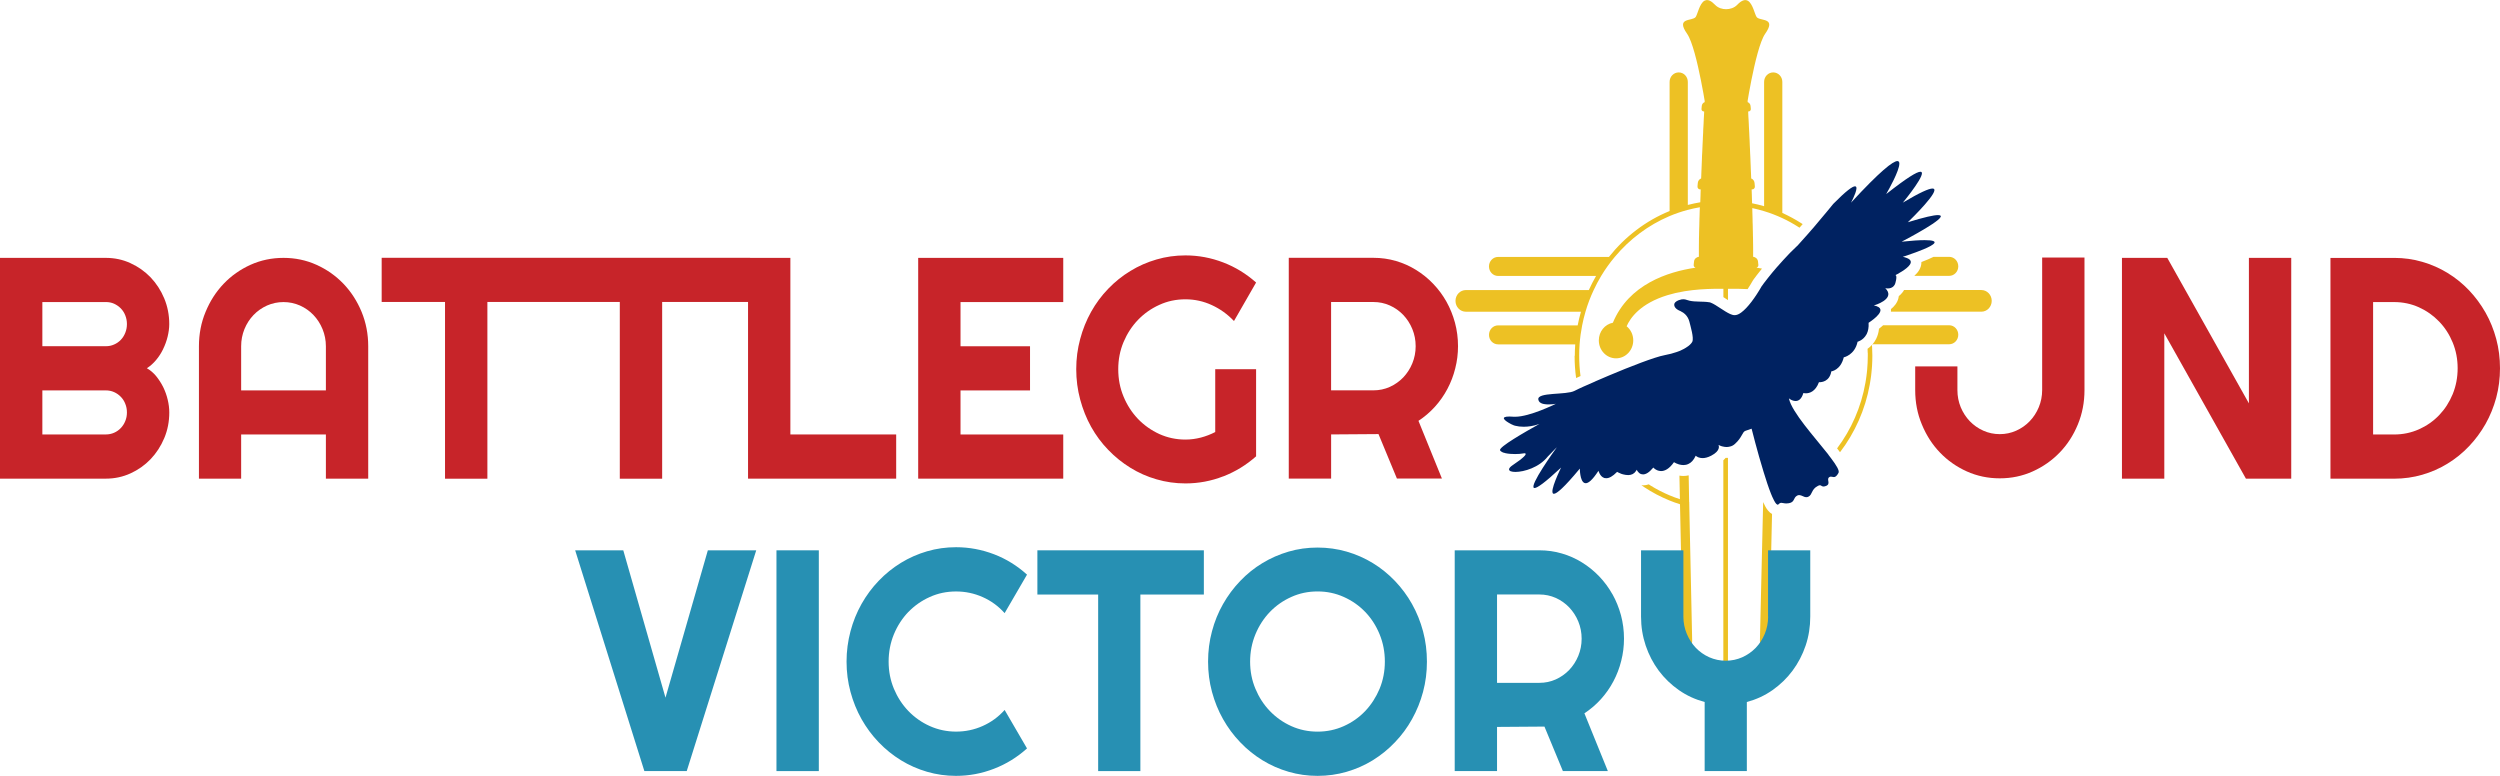 <svg xmlns="http://www.w3.org/2000/svg" fill="none" viewBox="0 0 87 27" height="27" width="87">
<g clip-path="url(#clip0_349_379)">
<path fill="#C72429" d="M5.675 12.151C5.743 12.011 5.796 11.868 5.833 11.717C5.869 11.567 5.89 11.421 5.89 11.278C5.89 10.961 5.831 10.663 5.715 10.383C5.598 10.104 5.44 9.861 5.24 9.651C5.039 9.443 4.805 9.278 4.538 9.157C4.272 9.034 3.986 8.974 3.68 8.974H0V16.657H3.682C3.986 16.657 4.273 16.596 4.54 16.474C4.808 16.352 5.04 16.188 5.241 15.979C5.441 15.769 5.599 15.525 5.716 15.247C5.833 14.969 5.891 14.671 5.891 14.353C5.891 14.209 5.873 14.063 5.836 13.91C5.801 13.758 5.748 13.613 5.681 13.474C5.612 13.335 5.529 13.207 5.435 13.091C5.34 12.975 5.231 12.883 5.111 12.814C5.227 12.741 5.333 12.646 5.43 12.531C5.526 12.418 5.608 12.29 5.676 12.151H5.675ZM4.36 14.652C4.322 14.746 4.271 14.826 4.204 14.896C4.137 14.967 4.059 15.021 3.97 15.06C3.881 15.099 3.785 15.119 3.682 15.119H1.474V13.586H3.682C3.784 13.586 3.881 13.605 3.97 13.645C4.059 13.685 4.137 13.739 4.204 13.809C4.272 13.878 4.324 13.959 4.36 14.053C4.398 14.145 4.417 14.245 4.417 14.353C4.417 14.461 4.398 14.56 4.36 14.652ZM4.36 11.58C4.322 11.675 4.271 11.757 4.204 11.827C4.137 11.897 4.059 11.951 3.97 11.989C3.881 12.03 3.785 12.048 3.682 12.048H1.474V10.511H3.682C3.784 10.511 3.881 10.529 3.97 10.569C4.059 10.61 4.137 10.664 4.204 10.732C4.272 10.802 4.324 10.883 4.36 10.976C4.397 11.07 4.417 11.169 4.417 11.277C4.417 11.385 4.398 11.485 4.36 11.58Z"></path>
<path fill="#C72429" d="M11.951 9.874C11.683 9.596 11.372 9.377 11.013 9.215C10.655 9.054 10.273 8.974 9.866 8.974C9.459 8.974 9.076 9.054 8.718 9.215C8.362 9.377 8.049 9.596 7.784 9.874C7.517 10.154 7.309 10.479 7.155 10.852C6.999 11.226 6.923 11.625 6.923 12.05V16.658H8.392V15.12H11.341V16.658H12.814V12.05C12.814 11.624 12.737 11.226 12.583 10.852C12.429 10.481 12.219 10.154 11.951 9.874ZM11.341 13.587H8.392V12.05C8.392 11.839 8.431 11.64 8.507 11.452C8.584 11.264 8.69 11.102 8.823 10.962C8.957 10.823 9.114 10.713 9.293 10.632C9.473 10.553 9.663 10.512 9.866 10.512C10.068 10.512 10.259 10.553 10.439 10.632C10.619 10.713 10.776 10.823 10.908 10.962C11.041 11.102 11.147 11.265 11.224 11.452C11.301 11.64 11.341 11.839 11.341 12.05V13.587Z"></path>
<path fill="#C72429" d="M31.187 15.119V16.657H26.032V10.508H23.043V16.659H21.569V10.508H16.961V16.659H15.487V10.508H13.282V8.971H26.104V8.974H27.505V15.119H31.187Z"></path>
<path fill="#C72429" d="M37.001 10.512V8.974H31.953V16.657H37.001V15.12H33.426V13.587H35.845V12.05H33.426V10.512H37.001Z"></path>
<path fill="#C72429" d="M42.568 16.579C42.989 16.416 43.37 16.183 43.712 15.88V12.849H42.29V15.035C42.132 15.117 41.965 15.181 41.792 15.227C41.616 15.272 41.438 15.297 41.252 15.297C40.93 15.297 40.628 15.232 40.346 15.105C40.063 14.975 39.816 14.8 39.603 14.58C39.392 14.358 39.222 14.099 39.1 13.802C38.976 13.505 38.915 13.189 38.915 12.849C38.915 12.508 38.977 12.197 39.1 11.902C39.224 11.608 39.392 11.351 39.603 11.131C39.815 10.911 40.063 10.736 40.346 10.609C40.628 10.479 40.93 10.416 41.252 10.416C41.575 10.416 41.88 10.483 42.171 10.617C42.462 10.751 42.72 10.936 42.942 11.172L43.712 9.832C43.369 9.527 42.989 9.294 42.568 9.133C42.147 8.971 41.707 8.888 41.254 8.888C40.904 8.888 40.567 8.935 40.245 9.03C39.92 9.125 39.619 9.257 39.339 9.429C39.057 9.6 38.8 9.806 38.568 10.047C38.334 10.288 38.136 10.557 37.971 10.851C37.807 11.146 37.679 11.462 37.59 11.798C37.499 12.134 37.453 12.483 37.453 12.847C37.453 13.211 37.499 13.563 37.59 13.902C37.681 14.241 37.807 14.559 37.971 14.853C38.136 15.148 38.334 15.416 38.568 15.657C38.8 15.898 39.057 16.105 39.339 16.279C39.619 16.452 39.92 16.587 40.245 16.68C40.569 16.775 40.905 16.823 41.254 16.823C41.709 16.823 42.147 16.741 42.568 16.577V16.579Z"></path>
<path fill="#C72429" d="M78.262 14.037L75.421 8.974H73.844V16.657H75.318V11.599L78.158 16.657H79.735V8.974H78.262V14.037Z"></path>
<path fill="#C72429" d="M86.869 11.795C86.781 11.468 86.657 11.162 86.497 10.879C86.335 10.595 86.144 10.336 85.922 10.102C85.7 9.869 85.452 9.667 85.176 9.5C84.903 9.332 84.609 9.203 84.295 9.112C83.983 9.02 83.657 8.975 83.318 8.975H81.1V16.658H83.318C83.657 16.658 83.983 16.612 84.295 16.521C84.609 16.431 84.903 16.3 85.176 16.133C85.452 15.964 85.7 15.764 85.922 15.529C86.144 15.296 86.335 15.037 86.497 14.753C86.657 14.469 86.781 14.163 86.869 13.838C86.956 13.511 87 13.169 87 12.816C87 12.462 86.956 12.122 86.869 11.795ZM85.355 13.714C85.24 13.993 85.083 14.238 84.882 14.448C84.682 14.656 84.447 14.821 84.179 14.94C83.909 15.06 83.622 15.12 83.318 15.12H82.584V10.512H83.318C83.622 10.512 83.909 10.573 84.179 10.694C84.447 10.816 84.682 10.982 84.882 11.19C85.083 11.398 85.24 11.642 85.355 11.922C85.469 12.2 85.526 12.498 85.526 12.816C85.526 13.133 85.469 13.433 85.355 13.714Z"></path>
<path fill="#EDC124" d="M67.831 11.32H65.532C65.485 11.363 65.437 11.404 65.389 11.439C65.377 11.567 65.344 11.683 65.291 11.79C65.254 11.864 65.211 11.927 65.166 11.98H67.831C68.007 11.98 68.148 11.832 68.148 11.65C68.148 11.468 68.007 11.319 67.831 11.319V11.32Z"></path>
<path fill="#EDC124" d="M68.952 10.092H66.261C66.245 10.123 66.225 10.154 66.202 10.181C66.167 10.227 66.125 10.268 66.079 10.303C66.076 10.333 66.07 10.359 66.064 10.382C66.024 10.541 65.921 10.663 65.805 10.756C65.806 10.767 65.806 10.779 65.806 10.79C65.806 10.81 65.806 10.83 65.804 10.847H68.951C69.15 10.847 69.312 10.678 69.312 10.47C69.312 10.262 69.15 10.093 68.951 10.093L68.952 10.092Z"></path>
<path fill="#EDC124" d="M66.865 9.119C66.868 9.319 66.754 9.479 66.618 9.6H67.831C68.007 9.6 68.148 9.452 68.148 9.269C68.148 9.086 68.007 8.938 67.831 8.938H67.288C67.173 8.997 67.032 9.055 66.867 9.117L66.865 9.119Z"></path>
<path fill="#EDC124" d="M64.999 12.279C64.999 12.313 64.999 12.346 64.999 12.379C64.999 12.548 64.991 12.716 64.976 12.879C64.974 12.911 64.97 12.942 64.966 12.973C64.962 13.012 64.957 13.05 64.952 13.09C64.948 13.126 64.942 13.16 64.937 13.194C64.936 13.202 64.934 13.211 64.933 13.22C64.929 13.255 64.923 13.286 64.917 13.319C64.769 14.17 64.422 14.949 63.931 15.603C63.959 15.639 63.988 15.677 64.016 15.716C64.021 15.723 64.026 15.73 64.032 15.738C64.546 15.065 64.909 14.262 65.067 13.387C65.07 13.373 65.071 13.36 65.073 13.347C65.076 13.334 65.079 13.321 65.08 13.307C65.086 13.272 65.091 13.236 65.097 13.201C65.097 13.197 65.097 13.193 65.099 13.189C65.104 13.153 65.109 13.116 65.114 13.081C65.118 13.045 65.123 13.008 65.126 12.973C65.132 12.922 65.137 12.871 65.14 12.821C65.143 12.792 65.144 12.762 65.147 12.733C65.154 12.615 65.158 12.498 65.158 12.379C65.158 12.287 65.156 12.195 65.15 12.104C65.149 12.075 65.148 12.046 65.145 12.017V12.013C65.145 12.013 65.145 12.006 65.145 12.002C65.095 12.058 65.042 12.102 64.991 12.138C64.994 12.184 64.995 12.232 64.996 12.279H64.999Z"></path>
<path fill="#EDC124" d="M58.782 17.467L58.766 16.542C58.707 16.556 58.645 16.564 58.584 16.564C58.539 16.564 58.492 16.56 58.444 16.552L58.46 17.372C58.336 17.331 58.213 17.285 58.094 17.235C57.863 17.138 57.642 17.023 57.428 16.89C57.412 16.878 57.395 16.867 57.379 16.855C57.313 16.878 57.249 16.89 57.181 16.89C57.16 16.89 57.14 16.89 57.12 16.886C57.15 16.907 57.183 16.929 57.217 16.952C57.493 17.135 57.786 17.289 58.094 17.415C58.215 17.465 58.338 17.509 58.464 17.548L58.566 22.319C58.568 22.412 58.639 22.483 58.728 22.483H58.73C58.82 22.482 58.889 22.404 58.888 22.313L58.788 17.64L58.785 17.467H58.782Z"></path>
<path fill="#EDC124" d="M60.05 15.934C60.027 15.964 60 15.992 59.972 16.018V23.354C59.972 23.401 60.008 23.44 60.052 23.44C60.096 23.44 60.133 23.401 60.133 23.354V15.933C60.118 15.933 60.104 15.934 60.089 15.934C60.076 15.934 60.063 15.934 60.05 15.934Z"></path>
<path fill="#EDC124" d="M61.527 17.767C61.462 17.689 61.413 17.595 61.37 17.498L61.361 17.479C61.361 17.479 61.359 17.474 61.358 17.471L61.355 17.593L61.245 22.3C61.244 22.392 61.313 22.468 61.403 22.471H61.407C61.494 22.471 61.565 22.397 61.566 22.308L61.667 17.888C61.614 17.858 61.569 17.817 61.529 17.769C61.529 17.769 61.528 17.768 61.528 17.767H61.527Z"></path>
<path fill="#002261" d="M63.627 15.819C63.15 15.213 62.356 14.345 62.255 13.869V13.864C62.255 13.864 62.317 13.915 62.4 13.942C62.403 13.942 62.408 13.944 62.413 13.944C62.437 13.951 62.462 13.955 62.489 13.955C62.587 13.955 62.694 13.894 62.757 13.677C62.757 13.677 62.792 13.687 62.846 13.687C62.965 13.687 63.175 13.634 63.299 13.301C63.299 13.301 63.306 13.301 63.32 13.301C63.399 13.301 63.67 13.275 63.73 12.924C63.73 12.924 64.053 12.887 64.163 12.435C64.163 12.435 64.545 12.36 64.644 11.892C64.644 11.892 64.837 11.847 64.951 11.641C64.956 11.633 64.961 11.624 64.965 11.615C65.011 11.52 65.037 11.398 65.027 11.233C65.027 11.233 65.033 11.23 65.042 11.223C65.058 11.211 65.089 11.191 65.125 11.165C65.229 11.09 65.389 10.961 65.43 10.846C65.451 10.789 65.442 10.734 65.382 10.692C65.367 10.681 65.348 10.673 65.327 10.665C65.315 10.66 65.301 10.655 65.288 10.648C65.281 10.648 65.271 10.646 65.262 10.643C65.246 10.638 65.228 10.635 65.21 10.63C65.252 10.619 65.904 10.42 65.661 10.09C65.646 10.071 65.628 10.05 65.607 10.028C65.614 10.03 65.648 10.038 65.693 10.038C65.762 10.038 65.856 10.021 65.916 9.936C65.938 9.911 65.953 9.879 65.961 9.841C66.002 9.694 65.997 9.628 65.986 9.599C65.976 9.574 65.961 9.574 65.961 9.574C65.961 9.574 66.072 9.52 66.191 9.443C66.406 9.307 66.656 9.096 66.362 8.98C66.338 8.97 66.313 8.962 66.287 8.954C66.264 8.949 66.243 8.942 66.217 8.937C66.241 8.929 66.443 8.867 66.666 8.782C67.036 8.647 67.472 8.458 67.275 8.387C67.225 8.368 67.13 8.357 66.979 8.357C66.799 8.357 66.54 8.372 66.178 8.411C66.178 8.411 66.18 8.408 66.188 8.405C66.328 8.332 67.774 7.575 67.508 7.494C67.508 7.494 67.505 7.492 67.502 7.492C67.487 7.488 67.468 7.485 67.443 7.485C67.298 7.485 66.977 7.554 66.392 7.734C66.392 7.734 66.398 7.729 66.403 7.724C66.512 7.618 67.542 6.615 67.274 6.563C67.266 6.562 67.259 6.561 67.249 6.561C67.126 6.561 66.816 6.695 66.213 7.055C66.216 7.053 66.221 7.047 66.23 7.039C66.336 6.908 67.051 6.024 66.847 5.979C66.841 5.978 66.835 5.977 66.829 5.977C66.708 5.977 66.369 6.18 65.643 6.751C65.643 6.744 65.646 6.743 65.648 6.737C65.721 6.612 66.097 5.945 66.097 5.696C66.097 5.65 66.085 5.621 66.053 5.609C66.047 5.606 66.039 5.605 66.03 5.605C65.877 5.605 65.427 5.956 64.414 7.054C64.416 7.049 64.421 7.041 64.429 7.026C64.488 6.913 64.685 6.512 64.569 6.486H64.567C64.567 6.486 64.559 6.484 64.554 6.484C64.467 6.484 64.251 6.636 63.798 7.095C63.798 7.095 63.471 7.498 63.108 7.923C63.082 7.952 63.055 7.982 63.029 8.012C63.018 8.023 63.008 8.035 62.999 8.047C62.973 8.077 62.946 8.107 62.92 8.138C62.788 8.287 62.659 8.432 62.546 8.556H62.543C62.466 8.628 62.381 8.713 62.294 8.798V8.801C62.287 8.808 62.279 8.813 62.274 8.819C62.131 8.968 61.978 9.136 61.825 9.31C61.682 9.469 61.343 9.899 61.315 9.951H61.312C61.085 10.351 60.817 10.714 60.594 10.876C60.574 10.889 60.559 10.901 60.54 10.912C60.479 10.949 60.421 10.967 60.368 10.967C60.358 10.967 60.349 10.967 60.339 10.966C60.329 10.966 60.319 10.963 60.305 10.961C60.29 10.955 60.275 10.95 60.256 10.945C60.24 10.94 60.221 10.932 60.206 10.926C60.105 10.88 59.994 10.808 59.884 10.736C59.758 10.653 59.635 10.572 59.536 10.533C59.521 10.528 59.507 10.523 59.495 10.52C59.487 10.52 59.48 10.518 59.474 10.518C59.288 10.485 58.992 10.51 58.8 10.466C58.766 10.458 58.735 10.45 58.709 10.44C58.693 10.432 58.675 10.427 58.659 10.424H58.654C58.628 10.417 58.601 10.415 58.573 10.415C58.551 10.415 58.527 10.417 58.504 10.421L58.501 10.424C58.39 10.443 58.299 10.504 58.276 10.551C58.24 10.626 58.276 10.74 58.456 10.816C58.474 10.821 58.49 10.831 58.505 10.841C58.557 10.866 58.604 10.897 58.64 10.933C58.718 11.008 58.767 11.1 58.791 11.195C58.827 11.344 58.954 11.758 58.892 11.892C58.872 11.934 58.825 11.989 58.75 12.046C58.724 12.064 58.699 12.084 58.667 12.102C58.627 12.13 58.576 12.154 58.519 12.181C58.47 12.207 58.41 12.23 58.347 12.251C58.227 12.292 58.088 12.331 57.928 12.36C57.583 12.424 56.724 12.759 55.987 13.07C55.827 13.139 55.669 13.206 55.524 13.268C55.519 13.271 55.516 13.275 55.511 13.276C55.351 13.343 55.21 13.406 55.092 13.46C55.037 13.484 54.985 13.509 54.944 13.528C54.873 13.561 54.824 13.584 54.793 13.602C54.506 13.753 53.496 13.639 53.533 13.901C53.543 13.98 53.603 14.026 53.684 14.05C53.696 14.055 53.713 14.058 53.728 14.06C53.781 14.071 53.837 14.074 53.891 14.074C53.991 14.074 54.082 14.062 54.122 14.055C54.135 14.053 54.14 14.053 54.142 14.053C54.118 14.066 53.236 14.503 52.727 14.503C52.707 14.503 52.686 14.503 52.667 14.502C52.614 14.498 52.568 14.495 52.528 14.495C52.197 14.495 52.337 14.63 52.595 14.764C52.624 14.78 52.652 14.791 52.684 14.803C52.699 14.808 52.713 14.811 52.728 14.816C52.814 14.838 52.915 14.851 53.023 14.851C53.187 14.851 53.368 14.824 53.537 14.764C53.55 14.759 53.563 14.757 53.576 14.751C53.073 15.031 52.151 15.558 52.202 15.669C52.215 15.699 52.252 15.723 52.298 15.744C52.306 15.747 52.313 15.749 52.322 15.752C52.333 15.755 52.343 15.759 52.356 15.76C52.367 15.765 52.38 15.768 52.391 15.771C52.489 15.793 52.613 15.801 52.725 15.801C52.838 15.801 52.935 15.793 52.995 15.781C53.016 15.776 53.033 15.773 53.048 15.773C53.055 15.773 53.062 15.773 53.068 15.776C53.069 15.776 53.071 15.774 53.071 15.774C53.072 15.774 53.073 15.776 53.073 15.776C53.146 15.794 53.045 15.919 52.635 16.192C52.487 16.293 52.487 16.366 52.575 16.401C52.578 16.401 52.58 16.401 52.583 16.403C52.621 16.416 52.674 16.423 52.737 16.423C53.034 16.423 53.56 16.269 53.859 15.892L54.136 15.606L54.178 15.565C54.079 15.701 53.221 16.896 53.382 16.98C53.388 16.982 53.394 16.983 53.403 16.983C53.496 16.983 53.761 16.798 54.309 16.287C54.314 16.282 54.322 16.277 54.327 16.269C54.317 16.294 53.903 17.123 54.058 17.181C54.063 17.183 54.069 17.184 54.075 17.184C54.174 17.184 54.429 16.968 54.968 16.319C54.97 16.316 54.973 16.311 54.978 16.308C54.978 16.308 54.978 16.744 55.141 16.808C55.153 16.812 55.167 16.816 55.184 16.816C55.277 16.816 55.417 16.705 55.621 16.392C55.621 16.389 55.623 16.386 55.627 16.384C55.627 16.384 55.677 16.581 55.823 16.631C55.831 16.637 55.84 16.637 55.85 16.637C55.866 16.641 55.883 16.642 55.9 16.642C55.994 16.642 56.116 16.584 56.273 16.423C56.273 16.423 56.274 16.422 56.276 16.421C56.276 16.421 56.335 16.456 56.421 16.489C56.439 16.494 56.455 16.5 56.473 16.505C56.483 16.508 56.497 16.51 56.507 16.513C56.554 16.525 56.604 16.532 56.655 16.532C56.662 16.532 56.671 16.532 56.679 16.532C56.723 16.53 56.767 16.521 56.806 16.502C56.81 16.501 56.814 16.5 56.818 16.497C56.862 16.474 56.901 16.439 56.934 16.389C56.942 16.378 56.947 16.368 56.954 16.353C56.954 16.351 56.957 16.348 56.957 16.345C56.957 16.345 57.001 16.448 57.093 16.492C57.101 16.494 57.109 16.497 57.117 16.5C57.136 16.505 57.157 16.509 57.179 16.509C57.269 16.509 57.384 16.452 57.532 16.275C57.532 16.275 57.533 16.274 57.535 16.27C57.535 16.27 57.584 16.329 57.67 16.365C57.685 16.373 57.7 16.378 57.719 16.381C57.746 16.387 57.776 16.393 57.807 16.393C57.93 16.393 58.086 16.324 58.254 16.084C58.254 16.084 58.284 16.103 58.331 16.125C58.355 16.136 58.385 16.146 58.419 16.158C58.422 16.161 58.429 16.161 58.434 16.163C58.48 16.175 58.53 16.184 58.582 16.184C58.639 16.184 58.699 16.174 58.755 16.146C58.849 16.104 58.937 16.02 59.009 15.863V15.857C59.009 15.857 59.035 15.884 59.087 15.909C59.094 15.912 59.104 15.917 59.116 15.919C59.151 15.933 59.195 15.942 59.249 15.942C59.33 15.942 59.43 15.921 59.552 15.857C59.886 15.683 59.816 15.508 59.803 15.487V15.484C59.803 15.484 59.839 15.503 59.888 15.52C59.9 15.525 59.914 15.53 59.929 15.533C59.937 15.536 59.945 15.538 59.953 15.538C59.993 15.549 60.038 15.556 60.086 15.556C60.125 15.556 60.168 15.55 60.21 15.538C60.267 15.525 60.324 15.496 60.378 15.446C60.63 15.219 60.63 15.032 60.738 14.994C60.829 14.962 60.919 14.929 60.948 14.921C60.953 14.919 60.956 14.919 60.956 14.919C60.956 14.919 61.153 15.711 61.374 16.426C61.459 16.704 61.547 16.973 61.628 17.175C61.645 17.215 61.662 17.254 61.675 17.288C61.682 17.301 61.688 17.314 61.695 17.329C61.752 17.456 61.804 17.54 61.846 17.558C61.853 17.561 61.858 17.564 61.863 17.564C61.873 17.564 61.885 17.558 61.892 17.55C61.931 17.509 61.962 17.498 61.992 17.498C62.035 17.498 62.083 17.52 62.164 17.52C62.191 17.52 62.22 17.517 62.252 17.512C62.467 17.475 62.398 17.324 62.541 17.247C62.565 17.234 62.589 17.229 62.611 17.229C62.628 17.229 62.644 17.231 62.659 17.237C62.672 17.242 62.685 17.244 62.699 17.25C62.709 17.255 62.719 17.258 62.729 17.263C62.742 17.268 62.754 17.273 62.768 17.279C62.773 17.282 62.778 17.284 62.783 17.287C62.786 17.287 62.788 17.287 62.791 17.289C62.815 17.297 62.838 17.302 62.862 17.302C62.886 17.302 62.91 17.297 62.934 17.284C63.079 17.209 63.027 17.03 63.26 16.911C63.293 16.892 63.314 16.887 63.333 16.887C63.338 16.887 63.344 16.887 63.348 16.889C63.351 16.889 63.353 16.891 63.356 16.891C63.372 16.896 63.387 16.907 63.403 16.918C63.408 16.918 63.41 16.92 63.413 16.92C63.425 16.927 63.439 16.931 63.458 16.931C63.481 16.931 63.51 16.924 63.548 16.91C63.726 16.834 63.548 16.683 63.657 16.606C63.678 16.591 63.697 16.587 63.716 16.587C63.75 16.587 63.783 16.602 63.818 16.602C63.864 16.602 63.916 16.576 63.98 16.457C64.022 16.382 63.908 16.195 63.724 15.951C63.692 15.909 63.658 15.864 63.623 15.819H63.627Z"></path>
<path fill="#EDC124" d="M65.148 12.002C65.154 11.996 65.16 11.989 65.166 11.981H65.145C65.145 11.988 65.145 11.996 65.147 12.002H65.148Z"></path>
<path fill="#EDC124" d="M54.796 12.379C54.796 12.643 54.813 12.901 54.849 13.156C54.859 13.152 54.868 13.147 54.878 13.143C54.902 13.131 54.926 13.12 54.951 13.11C54.968 13.102 54.984 13.094 55.002 13.086C54.971 12.855 54.956 12.619 54.956 12.379C54.956 12.246 54.96 12.113 54.97 11.981C54.986 11.757 55.017 11.537 55.059 11.322C55.091 11.161 55.129 11.003 55.175 10.847C55.251 10.586 55.347 10.334 55.461 10.093C55.539 9.924 55.627 9.759 55.722 9.601C55.862 9.368 56.02 9.148 56.194 8.941C56.708 8.325 57.358 7.836 58.093 7.523C58.298 7.436 58.509 7.364 58.726 7.306C58.867 7.269 59.009 7.237 59.155 7.212L59.152 7.275C59.151 7.311 59.15 7.348 59.148 7.384C59.147 7.423 59.146 7.463 59.145 7.502C59.145 7.539 59.142 7.575 59.141 7.61C59.139 7.651 59.138 7.691 59.138 7.73C59.137 7.766 59.136 7.803 59.136 7.838C59.136 7.878 59.133 7.918 59.132 7.957C59.132 7.993 59.131 8.03 59.129 8.065C59.129 8.105 59.128 8.146 59.127 8.184C59.127 8.221 59.126 8.258 59.124 8.292C59.124 8.332 59.124 8.372 59.123 8.411C59.123 8.448 59.122 8.484 59.122 8.519C59.122 8.56 59.121 8.599 59.121 8.637C59.121 8.673 59.121 8.71 59.121 8.746V8.937C59.032 8.947 58.961 9.012 58.953 9.098L58.94 9.219C58.935 9.262 58.964 9.301 59.004 9.316C58.038 9.457 56.68 9.898 56.128 11.231C55.849 11.284 55.639 11.539 55.639 11.845C55.639 12.191 55.907 12.47 56.238 12.47C56.569 12.47 56.837 12.191 56.837 11.845C56.837 11.645 56.747 11.468 56.607 11.354C56.734 11.061 57.086 10.56 58.031 10.271C58.117 10.245 58.209 10.22 58.308 10.197L58.629 10.134C58.712 10.121 58.805 10.107 58.902 10.097C59.219 10.061 59.598 10.044 59.974 10.05V10.34C59.99 10.35 60.008 10.362 60.026 10.374C60.038 10.382 60.052 10.391 60.065 10.399L60.085 10.412L60.109 10.428C60.118 10.433 60.125 10.438 60.134 10.444V10.05C60.353 10.046 60.604 10.05 60.817 10.061C60.876 9.972 60.938 9.871 61.002 9.758L61.006 9.755C61.013 9.745 61.018 9.736 61.023 9.726C61.023 9.726 61.023 9.724 61.025 9.724C61.032 9.715 61.038 9.705 61.045 9.697C61.061 9.676 61.078 9.653 61.099 9.625L61.102 9.628L61.107 9.613C61.166 9.534 61.243 9.439 61.316 9.348L61.307 9.345C61.245 9.334 61.184 9.324 61.126 9.315C61.168 9.299 61.196 9.261 61.191 9.218L61.178 9.096C61.168 9.012 61.097 8.946 61.009 8.935C61.009 8.913 61.009 8.889 61.009 8.866C61.009 8.827 61.009 8.788 61.009 8.747C61.009 8.711 61.009 8.677 61.009 8.64C61.009 8.6 61.009 8.561 61.008 8.52C61.008 8.484 61.008 8.449 61.006 8.413C61.006 8.374 61.006 8.333 61.005 8.293C61.005 8.258 61.004 8.222 61.002 8.186C61.002 8.146 61.001 8.106 61 8.065C61 8.03 60.999 7.995 60.997 7.957C60.996 7.919 60.995 7.878 60.995 7.838C60.995 7.803 60.994 7.767 60.991 7.73C60.991 7.691 60.989 7.651 60.989 7.612C60.989 7.576 60.986 7.539 60.986 7.503C60.983 7.464 60.983 7.424 60.982 7.384C60.982 7.348 60.98 7.311 60.98 7.275C60.98 7.265 60.98 7.254 60.98 7.242C61.119 7.273 61.257 7.307 61.392 7.349C61.609 7.414 61.82 7.496 62.025 7.591C62.217 7.68 62.403 7.783 62.582 7.898C62.595 7.906 62.609 7.915 62.623 7.924C62.658 7.885 62.695 7.844 62.733 7.799C62.715 7.787 62.697 7.776 62.68 7.765C62.471 7.631 62.251 7.513 62.025 7.41V2.851C62.025 2.667 61.883 2.52 61.708 2.52C61.532 2.52 61.391 2.667 61.391 2.851V7.177C61.254 7.136 61.114 7.101 60.972 7.074C60.972 7.066 60.972 7.058 60.972 7.05C60.971 7.01 60.97 6.971 60.968 6.93C60.967 6.894 60.966 6.857 60.965 6.822C60.963 6.781 60.961 6.743 60.961 6.702C60.959 6.665 60.958 6.628 60.957 6.591H60.978C61.033 6.591 61.076 6.542 61.069 6.484L61.058 6.364C61.05 6.292 61.005 6.234 60.941 6.21C60.941 6.178 60.938 6.147 60.938 6.115C60.935 6.074 60.934 6.036 60.933 5.995C60.932 5.96 60.93 5.923 60.928 5.887C60.927 5.846 60.925 5.808 60.924 5.768C60.923 5.731 60.92 5.696 60.919 5.66C60.918 5.619 60.916 5.58 60.915 5.54C60.914 5.505 60.911 5.468 60.91 5.432C60.909 5.391 60.906 5.352 60.904 5.312C60.903 5.275 60.901 5.238 60.9 5.204C60.899 5.165 60.896 5.124 60.894 5.085C60.892 5.05 60.891 5.012 60.89 4.976C60.888 4.936 60.886 4.897 60.885 4.857C60.882 4.82 60.881 4.783 60.879 4.748C60.877 4.707 60.875 4.667 60.874 4.629C60.871 4.592 60.87 4.555 60.868 4.521C60.866 4.48 60.865 4.441 60.862 4.402C60.86 4.365 60.858 4.329 60.857 4.293C60.855 4.252 60.853 4.213 60.851 4.174C60.848 4.137 60.847 4.1 60.844 4.066C60.842 4.024 60.841 3.984 60.839 3.946C60.838 3.922 60.837 3.9 60.836 3.878H60.852C60.899 3.878 60.934 3.835 60.929 3.788L60.919 3.685C60.913 3.625 60.872 3.573 60.819 3.555C60.819 3.537 60.818 3.523 60.817 3.511C60.824 3.462 60.841 3.366 60.863 3.24C60.886 3.113 60.915 2.956 60.949 2.785C61.067 2.194 61.246 1.433 61.428 1.175C61.805 0.639 61.332 0.726 61.167 0.624C61.152 0.614 61.14 0.605 61.131 0.592C61.064 0.5 60.999 0.125 60.824 0.026C60.823 0.026 60.822 0.025 60.819 0.024C60.731 -0.022 60.616 0.001 60.46 0.163C60.348 0.281 60.197 0.319 60.07 0.32C59.938 0.32 59.79 0.281 59.679 0.163C59.552 0.03 59.449 -0.011 59.368 0.007C59.351 0.011 59.332 0.017 59.315 0.026C59.142 0.125 59.075 0.5 59.009 0.592C59.009 0.592 59.009 0.592 59.008 0.593C58.892 0.746 58.303 0.595 58.711 1.175C58.893 1.435 59.073 2.194 59.19 2.785C59.26 3.13 59.308 3.416 59.323 3.512C59.323 3.526 59.323 3.539 59.322 3.555C59.269 3.573 59.228 3.623 59.222 3.685L59.212 3.788C59.206 3.835 59.243 3.878 59.289 3.878H59.305C59.305 3.9 59.303 3.922 59.303 3.946C59.301 3.983 59.299 4.024 59.296 4.065C59.295 4.099 59.292 4.137 59.29 4.174C59.289 4.213 59.286 4.252 59.285 4.293C59.284 4.329 59.281 4.365 59.279 4.401C59.277 4.441 59.276 4.48 59.272 4.52C59.271 4.555 59.27 4.592 59.269 4.628C59.266 4.667 59.265 4.707 59.262 4.747C59.261 4.782 59.26 4.819 59.258 4.855C59.256 4.894 59.255 4.934 59.252 4.973C59.249 5.009 59.248 5.046 59.247 5.083C59.244 5.122 59.243 5.162 59.242 5.201C59.239 5.237 59.238 5.275 59.237 5.311C59.234 5.35 59.234 5.39 59.23 5.43C59.229 5.465 59.228 5.502 59.227 5.538C59.225 5.577 59.223 5.617 59.222 5.656C59.22 5.693 59.219 5.73 59.218 5.766C59.215 5.807 59.214 5.845 59.213 5.886C59.212 5.921 59.21 5.957 59.208 5.994C59.206 6.033 59.205 6.073 59.204 6.112C59.204 6.144 59.202 6.177 59.2 6.21C59.138 6.232 59.092 6.29 59.084 6.364L59.073 6.484C59.066 6.541 59.109 6.591 59.164 6.591H59.185C59.184 6.627 59.182 6.664 59.181 6.699C59.18 6.739 59.179 6.778 59.178 6.818C59.175 6.853 59.175 6.89 59.174 6.926C59.172 6.964 59.171 7.001 59.17 7.039C59.022 7.064 58.878 7.095 58.736 7.132V2.851C58.736 2.667 58.595 2.52 58.419 2.52C58.243 2.52 58.102 2.667 58.102 2.851V7.344C57.274 7.681 56.549 8.237 55.991 8.941H52.133C51.957 8.941 51.816 9.09 51.816 9.272C51.816 9.454 51.957 9.603 52.133 9.603H55.543C55.452 9.762 55.367 9.926 55.291 10.094H51.013C50.813 10.094 50.651 10.263 50.651 10.471C50.651 10.68 50.813 10.848 51.013 10.848H55.017C54.973 11.003 54.933 11.161 54.903 11.323H52.134C51.958 11.323 51.817 11.471 51.817 11.654C51.817 11.837 51.958 11.984 52.134 11.984H54.818C54.808 12.116 54.803 12.249 54.803 12.382L54.796 12.379Z"></path>
<path fill="#2790B3" d="M23.159 24.279L21.69 19.151H20.016L22.424 26.834H23.898L26.317 19.151H24.633L23.159 24.279Z"></path>
<path fill="#2790B3" d="M28.495 19.151H27.021V26.834H28.495V19.151Z"></path>
<path fill="#2790B3" d="M31.611 21.297C31.824 21.077 32.073 20.902 32.357 20.775C32.642 20.646 32.946 20.583 33.271 20.583C33.596 20.583 33.902 20.648 34.196 20.778C34.491 20.909 34.746 21.095 34.961 21.337L35.74 19.997C35.398 19.688 35.015 19.45 34.592 19.288C34.167 19.126 33.727 19.043 33.271 19.043C32.922 19.043 32.586 19.09 32.262 19.185C31.939 19.28 31.636 19.413 31.354 19.586C31.071 19.76 30.813 19.967 30.58 20.211C30.346 20.454 30.148 20.723 29.981 21.018C29.816 21.312 29.687 21.628 29.597 21.969C29.507 22.309 29.46 22.661 29.46 23.025C29.46 23.389 29.506 23.739 29.597 24.077C29.688 24.414 29.816 24.731 29.981 25.025C30.148 25.32 30.346 25.589 30.58 25.832C30.813 26.076 31.071 26.283 31.354 26.457C31.636 26.63 31.939 26.764 32.262 26.858C32.587 26.953 32.923 27 33.271 27C33.727 27 34.167 26.917 34.592 26.752C35.015 26.589 35.398 26.353 35.74 26.045L34.961 24.706C34.746 24.948 34.491 25.134 34.196 25.265C33.9 25.397 33.592 25.46 33.271 25.46C32.95 25.46 32.642 25.395 32.357 25.267C32.073 25.14 31.825 24.964 31.611 24.743C31.398 24.521 31.231 24.263 31.108 23.969C30.985 23.673 30.924 23.36 30.924 23.023C30.924 22.687 30.986 22.369 31.108 22.072C31.232 21.773 31.401 21.515 31.611 21.295V21.297Z"></path>
<path fill="#2790B3" d="M36.101 20.69H38.216V26.834H39.685V20.69H41.894V19.151H36.101V20.69Z"></path>
<path fill="#2790B3" d="M49.139 21.021C48.976 20.728 48.776 20.46 48.543 20.216C48.311 19.974 48.053 19.765 47.773 19.595C47.492 19.424 47.19 19.29 46.864 19.196C46.538 19.102 46.2 19.055 45.851 19.055C45.503 19.055 45.166 19.101 44.843 19.196C44.519 19.291 44.216 19.424 43.934 19.595C43.651 19.765 43.393 19.974 43.161 20.216C42.928 20.459 42.728 20.728 42.562 21.021C42.396 21.313 42.267 21.628 42.177 21.969C42.086 22.308 42.041 22.661 42.041 23.025C42.041 23.389 42.086 23.739 42.177 24.077C42.268 24.415 42.396 24.731 42.562 25.025C42.728 25.32 42.927 25.589 43.161 25.832C43.393 26.076 43.651 26.283 43.934 26.457C44.216 26.63 44.519 26.764 44.843 26.858C45.168 26.953 45.504 27 45.851 27C46.199 27 46.539 26.953 46.864 26.858C47.189 26.763 47.492 26.63 47.773 26.457C48.053 26.283 48.311 26.076 48.543 25.832C48.776 25.589 48.976 25.32 49.139 25.025C49.303 24.731 49.432 24.415 49.522 24.077C49.613 23.738 49.657 23.387 49.657 23.025C49.657 22.662 49.613 22.308 49.522 21.969C49.431 21.63 49.303 21.313 49.139 21.021ZM48.01 23.97C47.886 24.264 47.719 24.523 47.51 24.744C47.298 24.966 47.05 25.141 46.764 25.269C46.478 25.397 46.174 25.461 45.851 25.461C45.529 25.461 45.222 25.397 44.938 25.269C44.653 25.141 44.406 24.966 44.192 24.744C43.978 24.523 43.812 24.264 43.689 23.97C43.565 23.675 43.504 23.361 43.504 23.025C43.504 22.689 43.566 22.371 43.689 22.073C43.812 21.775 43.981 21.516 44.192 21.296C44.404 21.076 44.653 20.901 44.938 20.774C45.222 20.645 45.527 20.582 45.851 20.582C46.176 20.582 46.478 20.646 46.764 20.774C47.05 20.902 47.298 21.076 47.51 21.296C47.721 21.516 47.888 21.775 48.01 22.073C48.133 22.371 48.193 22.689 48.193 23.025C48.193 23.361 48.131 23.675 48.01 23.97Z"></path>
<path fill="#2790B3" d="M56.111 20.678C55.984 20.45 55.828 20.241 55.649 20.054C55.469 19.867 55.27 19.706 55.052 19.572C54.835 19.437 54.601 19.333 54.352 19.261C54.102 19.187 53.842 19.151 53.571 19.151H50.624V26.834H52.097V25.297L53.747 25.285L54.388 26.833H55.953L55.137 24.823C55.349 24.685 55.541 24.52 55.713 24.33C55.884 24.14 56.029 23.933 56.147 23.709C56.266 23.485 56.357 23.248 56.419 22.996C56.483 22.745 56.515 22.489 56.515 22.224C56.515 21.944 56.479 21.671 56.41 21.411C56.339 21.15 56.24 20.905 56.113 20.677L56.111 20.678ZM54.925 22.823C54.848 23.012 54.741 23.174 54.609 23.314C54.476 23.452 54.319 23.563 54.142 23.643C53.963 23.724 53.773 23.763 53.571 23.763H52.097V20.688H53.571C53.773 20.688 53.963 20.729 54.142 20.808C54.321 20.889 54.476 21 54.609 21.138C54.741 21.278 54.848 21.441 54.925 21.628C55.002 21.816 55.041 22.015 55.041 22.226C55.041 22.437 55.002 22.636 54.925 22.823Z"></path>
<path fill="#2790B3" d="M61.531 21.456C61.531 21.667 61.492 21.866 61.416 22.053C61.339 22.242 61.233 22.404 61.1 22.544C60.966 22.682 60.809 22.793 60.63 22.873C60.45 22.952 60.259 22.993 60.057 22.993C59.855 22.993 59.664 22.952 59.483 22.873C59.304 22.793 59.147 22.682 59.014 22.544C58.882 22.404 58.776 22.24 58.699 22.053C58.621 21.866 58.582 21.667 58.582 21.456V19.151H57.108V21.456C57.108 21.809 57.163 22.147 57.27 22.466C57.378 22.785 57.529 23.076 57.724 23.339C57.92 23.601 58.154 23.826 58.425 24.016C58.697 24.206 58.997 24.343 59.322 24.429V26.834H60.79V24.429C61.115 24.343 61.413 24.206 61.684 24.016C61.953 23.826 62.187 23.601 62.381 23.339C62.576 23.076 62.728 22.785 62.836 22.466C62.944 22.147 62.997 21.809 62.997 21.456V19.151H61.528V21.456H61.531Z"></path>
<path fill="#C72429" d="M49.361 14.646C49.573 14.507 49.766 14.342 49.937 14.153C50.108 13.963 50.253 13.756 50.371 13.532C50.49 13.307 50.581 13.07 50.643 12.818C50.707 12.568 50.739 12.312 50.739 12.047C50.739 11.766 50.703 11.493 50.634 11.233C50.563 10.972 50.464 10.727 50.337 10.499C50.209 10.271 50.054 10.063 49.874 9.875C49.694 9.687 49.495 9.527 49.278 9.393C49.06 9.258 48.827 9.154 48.578 9.082C48.327 9.008 48.067 8.972 47.796 8.972H44.849V16.655H46.323V15.118L47.972 15.106L48.613 16.654H50.179L49.362 14.644L49.361 14.646ZM49.149 12.644C49.072 12.833 48.965 12.995 48.833 13.135C48.7 13.273 48.543 13.384 48.366 13.464C48.187 13.545 47.997 13.584 47.795 13.584H46.322V10.51H47.795C47.997 10.51 48.187 10.55 48.366 10.63C48.545 10.71 48.7 10.821 48.833 10.959C48.965 11.099 49.072 11.262 49.149 11.45C49.226 11.637 49.265 11.836 49.265 12.047C49.265 12.258 49.226 12.457 49.149 12.644Z"></path>
<path fill="#C72429" d="M71.067 13.575C71.067 13.786 71.027 13.985 70.95 14.171C70.873 14.357 70.767 14.519 70.634 14.658C70.502 14.796 70.344 14.907 70.165 14.987C69.985 15.068 69.794 15.108 69.592 15.108C69.389 15.108 69.199 15.068 69.019 14.987C68.838 14.907 68.683 14.796 68.549 14.658C68.416 14.519 68.31 14.356 68.233 14.171C68.157 13.985 68.118 13.786 68.118 13.575V12.751H66.649V13.575C66.649 14.001 66.725 14.4 66.881 14.772C67.035 15.146 67.243 15.471 67.51 15.748C67.775 16.025 68.088 16.244 68.444 16.405C68.802 16.566 69.185 16.646 69.592 16.646C69.999 16.646 70.382 16.566 70.739 16.405C71.097 16.244 71.409 16.025 71.677 15.748C71.945 15.471 72.155 15.146 72.309 14.772C72.463 14.4 72.54 14 72.54 13.575V8.963H71.067V13.575Z"></path>
</g>
<defs>
<clipPath id="clip0_349_379">
<rect fill="white" height="27" width="87"></rect>
</clipPath>
</defs>
</svg>
